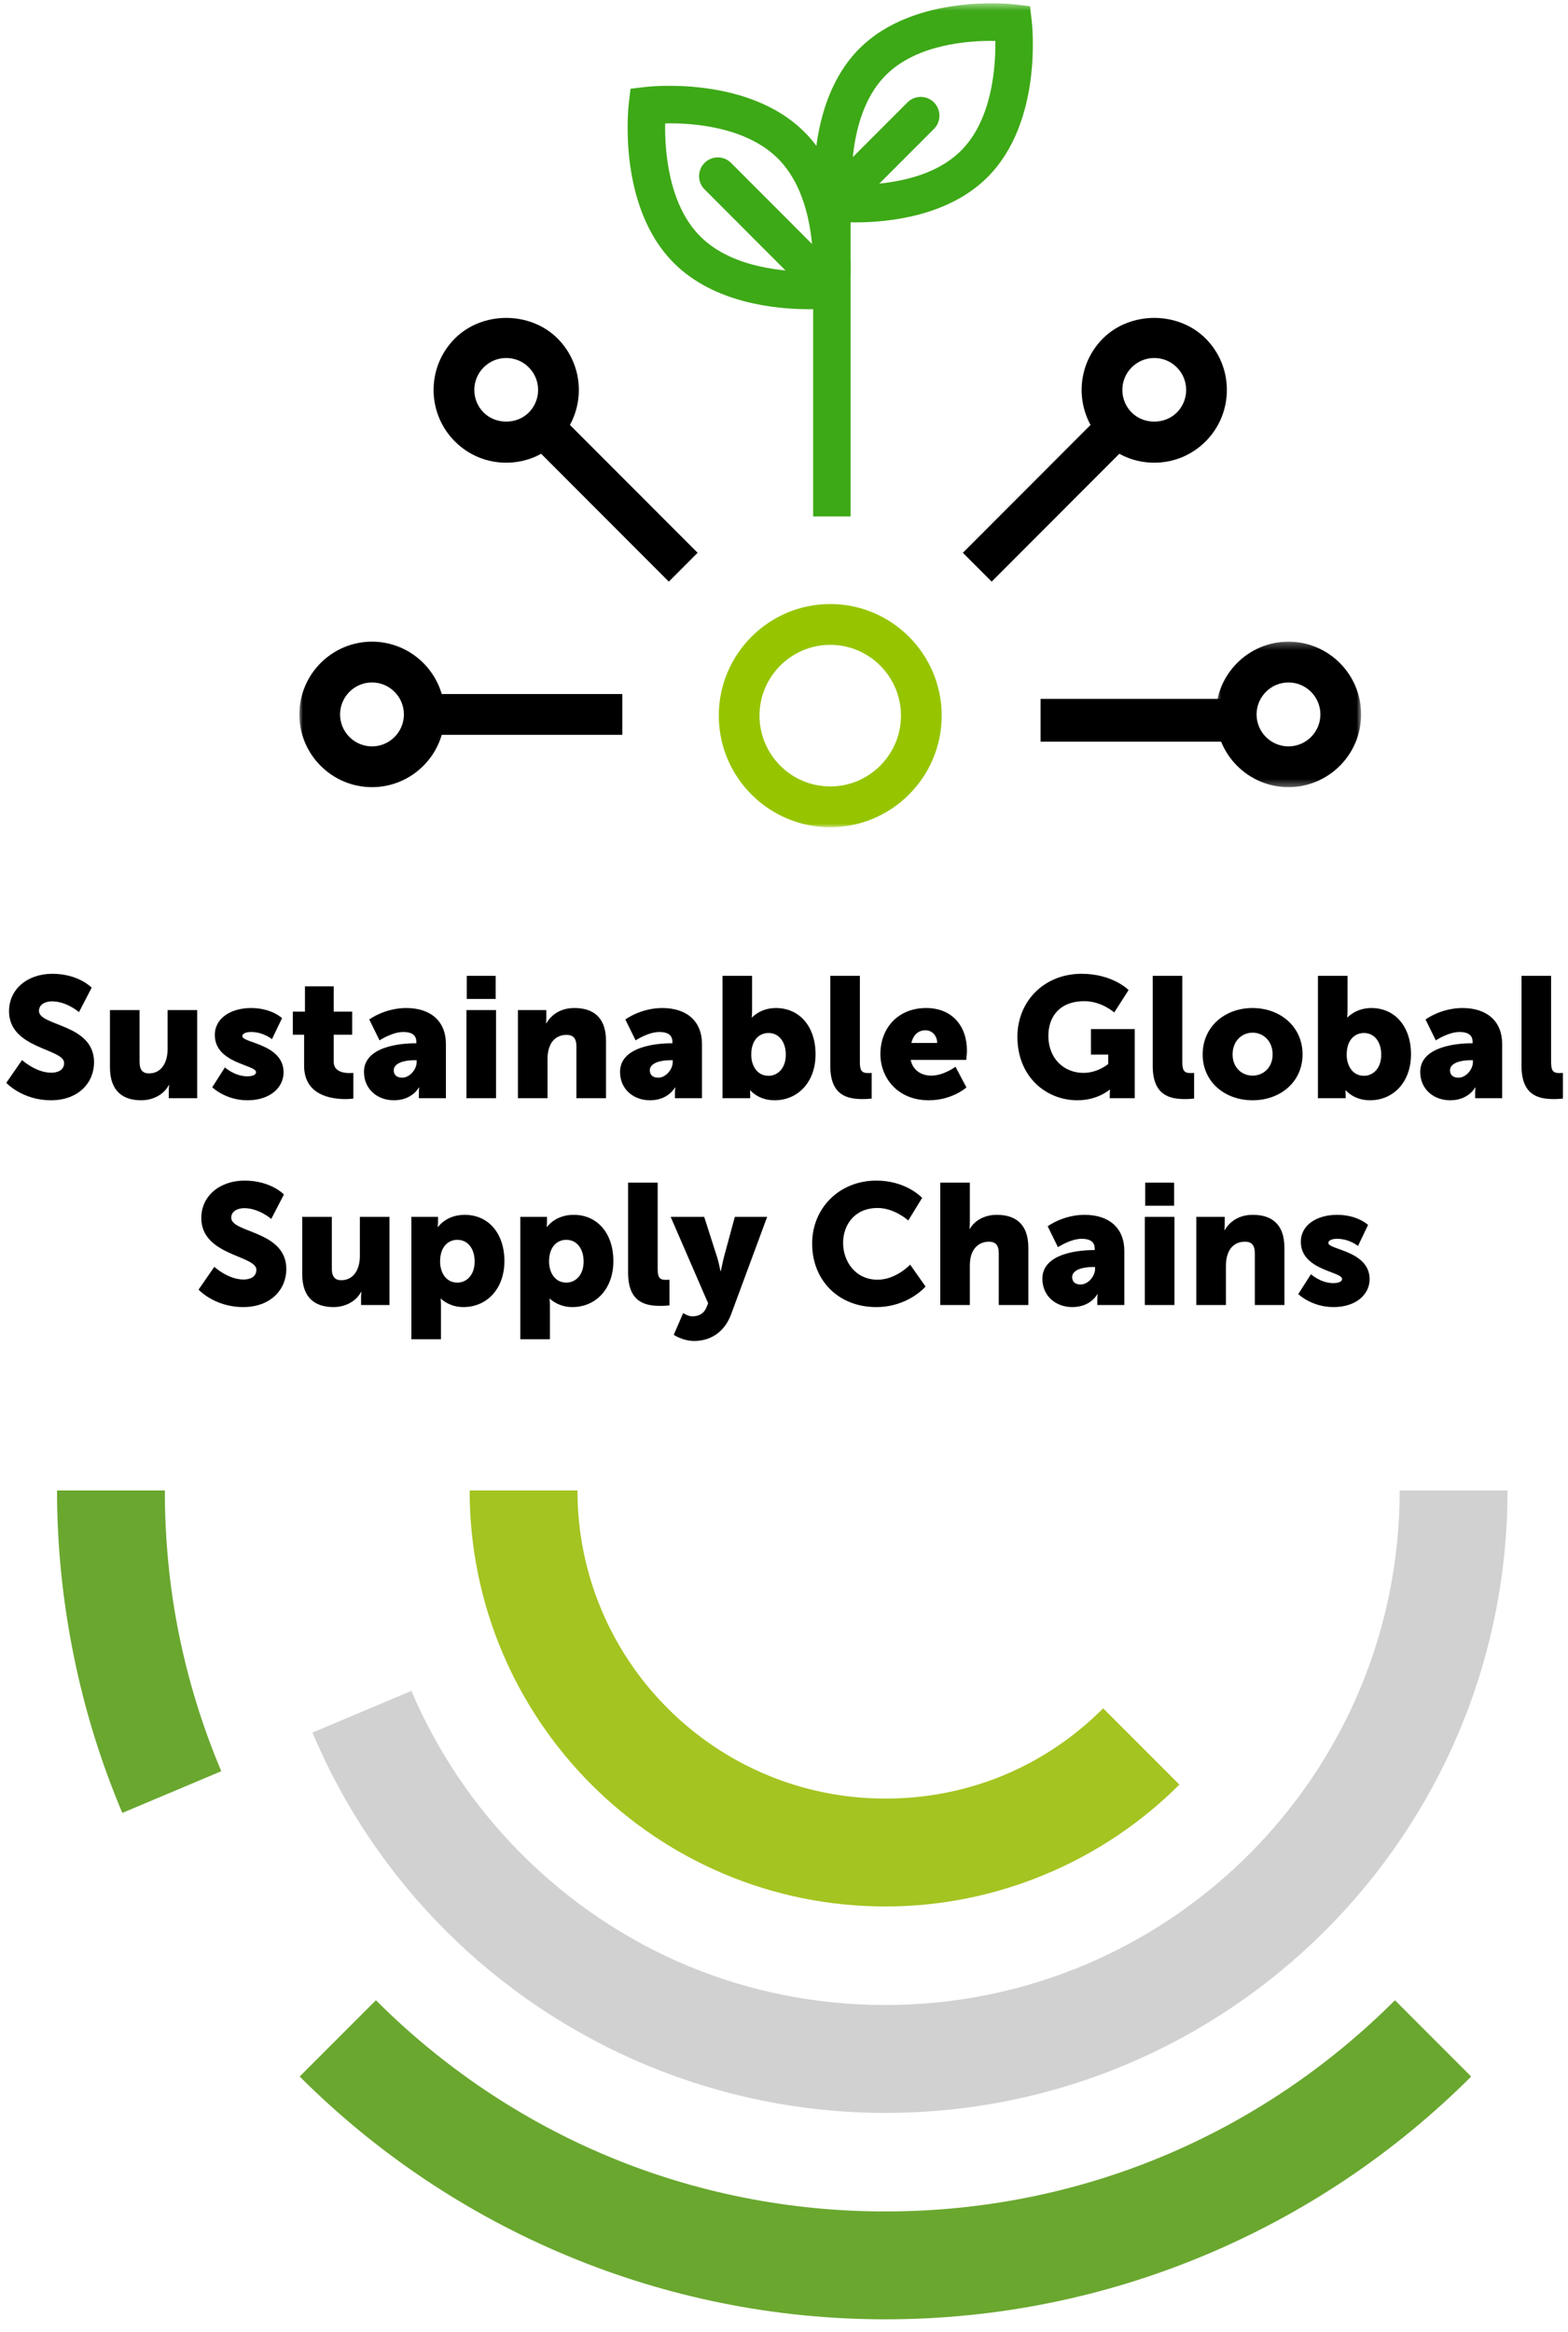 <?xml version="1.0" encoding="UTF-8"?>
<svg width="220px" height="327px" viewBox="0 0 220 327" version="1.1" xmlns="http://www.w3.org/2000/svg" xmlns:xlink="http://www.w3.org/1999/xlink">
    <title>Group 21</title>
    <defs>
        <polygon id="path-1" points="0.748 0.272 21.133 0.272 21.133 20.674 0.748 20.674"></polygon>
        <polygon id="path-3" points="0 116 148.974 116 148.974 0.466 0 0.466"></polygon>
    </defs>
    <g id="design" stroke="none" stroke-width="1" fill="none" fill-rule="evenodd">
        <g id="HOME" transform="translate(-610, -2205)">
            <g id="PILLARS" transform="translate(33, 1760)">
                <g id="ICONS" transform="translate(547, 0)">
                    <g id="Group-21" transform="translate(30, 445)">
                        <g id="Group-19" transform="translate(42, 0)">
                            <polygon id="Fill-1" fill="#000000" points="104 104 132 104 132 98 104 98"></polygon>
                            <g id="Group-18">
                                <g id="Group-4" transform="translate(127.841, 89.706)">
                                    <mask id="mask-2" fill="white">
                                        <use xlink:href="#path-1"></use>
                                    </mask>
                                    <g id="Clip-3"></g>
                                    <path d="M10.94,5.994 C8.473,5.994 6.464,8.005 6.464,10.477 C6.464,12.943 8.473,14.956 10.94,14.956 C13.408,14.956 15.418,12.943 15.418,10.477 C15.418,8.005 13.408,5.994 10.94,5.994 M10.94,20.674 C5.318,20.674 0.748,16.101 0.748,10.477 C0.748,4.851 5.318,0.272 10.94,0.272 C16.56,0.272 21.133,4.851 21.133,10.477 C21.133,16.101 16.56,20.674 10.94,20.674" id="Fill-2" fill="#000000" mask="url(#mask-2)"></path>
                                </g>
                                <mask id="mask-4" fill="white">
                                    <use xlink:href="#path-3"></use>
                                </mask>
                                <g id="Clip-6"></g>
                                <polygon id="Fill-5" fill="#000000" mask="url(#mask-4)" points="17.064 103.04 45.317 103.04 45.317 97.321 17.064 97.321"></polygon>
                                <path d="M10.194,95.699 C7.724,95.699 5.714,97.711 5.714,100.183 C5.714,102.649 7.724,104.662 10.194,104.662 C12.661,104.662 14.67,102.649 14.67,100.183 C14.67,97.711 12.661,95.699 10.194,95.699 M10.194,110.38 C4.574,110.38 0.001,105.807 0.001,100.183 C0.001,94.557 4.574,89.978 10.194,89.978 C15.814,89.978 20.386,94.557 20.386,100.183 C20.386,105.807 15.814,110.38 10.194,110.38" id="Fill-7" fill="#000000" mask="url(#mask-4)"></path>
                                <polygon id="Fill-8" fill="#000000" mask="url(#mask-4)" points="97.136 81.559 93.096 77.515 113.072 57.524 117.111 61.568"></polygon>
                                <path d="M119.949,50.202 C118.753,50.202 117.628,50.666 116.782,51.516 C115.037,53.262 115.037,56.103 116.782,57.85 C118.473,59.543 121.425,59.543 123.116,57.85 C124.862,56.103 124.862,53.262 123.116,51.516 C122.271,50.666 121.146,50.202 119.949,50.202 M119.949,64.883 C117.225,64.883 114.667,63.822 112.741,61.894 C108.766,57.918 108.766,51.446 112.741,47.469 C116.591,43.616 123.307,43.616 127.158,47.469 C131.131,51.446 131.131,57.918 127.158,61.894 C125.232,63.822 122.673,64.883 119.949,64.883" id="Fill-9" fill="#000000" mask="url(#mask-4)"></path>
                                <polygon id="Fill-10" fill="#000000" mask="url(#mask-4)" points="51.839 81.559 31.863 61.568 35.903 57.524 55.879 77.515"></polygon>
                                <path d="M29.026,50.202 C27.827,50.202 26.704,50.666 25.859,51.516 C24.113,53.262 24.113,56.103 25.859,57.85 C27.55,59.543 30.502,59.543 32.191,57.85 C33.936,56.103 33.936,53.262 32.191,51.516 C31.347,50.666 30.222,50.202 29.026,50.202 M29.026,64.883 C26.3,64.883 23.742,63.822 21.817,61.894 C17.842,57.918 17.842,51.446 21.817,47.469 C25.668,43.616 32.382,43.616 36.234,47.469 C40.208,51.446 40.208,57.918 36.234,61.894 C34.308,63.822 31.75,64.883 29.026,64.883" id="Fill-11" fill="#000000" mask="url(#mask-4)"></path>
                                <path d="M74.489,90.424 C69.016,90.424 64.565,94.878 64.565,100.35 C64.565,105.826 69.016,110.28 74.489,110.28 C79.957,110.28 84.41,105.826 84.41,100.35 C84.41,94.878 79.957,90.424 74.489,90.424 M74.489,116 C65.864,116 58.85,108.982 58.85,100.35 C58.85,91.724 65.864,84.702 74.489,84.702 C83.112,84.702 90.125,91.724 90.125,100.35 C90.125,108.982 83.112,116 74.489,116" id="Fill-12" fill="#96C500" mask="url(#mask-4)"></path>
                                <path d="M77.487,25.913 C81.234,25.951 88.493,25.477 92.853,21.113 C97.21,16.748 97.703,9.392 97.652,5.74 C93.944,5.665 86.645,6.18 82.285,10.542 C77.928,14.905 77.436,22.259 77.487,25.913 M78,31.185 C76.105,31.185 74.848,31.046 74.683,31.024 L72.624,30.782 L72.384,28.721 C72.312,28.148 70.814,14.585 78.571,6.821 C86.332,-0.947 99.891,0.555 100.456,0.627 L102.515,0.871 L102.755,2.932 C102.827,3.505 104.325,17.068 96.568,24.832 C91.06,30.345 82.631,31.185 78,31.185" id="Fill-13" fill="#3DA916" mask="url(#mask-4)"></path>
                                <path d="M51.326,17.307 C51.263,21.038 51.752,28.644 56.254,33.151 C60.761,37.667 68.39,38.127 72.088,38.087 C72.149,34.356 71.661,26.749 67.158,22.242 C62.651,17.727 54.976,17.207 51.326,17.307 M71.501,43.359 C66.769,43.359 58.16,42.501 52.536,36.872 C44.615,28.943 46.151,15.088 46.223,14.501 L46.463,12.442 L48.522,12.198 C49.107,12.126 62.963,10.596 70.876,18.522 C78.795,26.449 77.261,40.306 77.189,40.891 L76.947,42.952 L74.888,43.196 C74.721,43.216 73.431,43.359 71.501,43.359" id="Fill-14" fill="#3DA916" mask="url(#mask-4)"></path>
                                <polygon id="Fill-15" fill="#3DA916" mask="url(#mask-4)" points="72.087 72.415 77.344 72.415 77.344 28.411 72.087 28.411"></polygon>
                                <path d="M74.992,31.043 C74.319,31.043 73.647,30.787 73.134,30.273 C72.108,29.245 72.108,27.581 73.134,26.553 L85.321,14.359 C86.347,13.33 88.011,13.33 89.037,14.359 C90.065,15.386 90.065,17.051 89.037,18.078 L76.85,30.273 C76.337,30.787 75.665,31.043 74.992,31.043" id="Fill-16" fill="#3DA916" mask="url(#mask-4)"></path>
                                <path d="M74.581,43.214 C73.907,43.214 73.236,42.958 72.723,42.444 L56.855,26.559 C55.827,25.534 55.827,23.867 56.855,22.842 C57.881,21.813 59.545,21.813 60.571,22.842 L76.44,38.724 C77.466,39.753 77.466,41.416 76.44,42.444 C75.926,42.958 75.254,43.214 74.581,43.214" id="Fill-17" fill="#3DA916" mask="url(#mask-4)"></path>
                            </g>
                        </g>
                        <g id="Group-9" transform="translate(0, 136)">
                            <path d="M7.148,18.288 C11.012,18.288 13.196,15.816 13.196,12.96 C13.196,7.536 5.468,7.92 5.468,5.76 C5.468,4.8 6.428,4.416 7.292,4.416 C9.356,4.416 11.084,5.928 11.084,5.928 L12.86,2.496 C12.86,2.496 11.036,0.552 7.34,0.552 C3.932,0.552 1.268,2.64 1.268,5.808 C1.268,11.088 8.996,11.016 8.996,13.056 C8.996,14.088 8.06,14.424 7.196,14.424 C5.036,14.424 3.092,12.648 3.092,12.648 L0.884,15.84 C0.884,15.84 3.116,18.288 7.148,18.288 Z M19.82,18.288 C21.476,18.288 23.012,17.472 23.684,16.152 L23.732,16.152 C23.732,16.152 23.684,16.512 23.684,16.92 L23.684,18 L27.668,18 L27.668,5.64 L23.516,5.64 L23.516,11.112 C23.516,12.96 22.676,14.52 20.9,14.52 C20.036,14.52 19.58,14.04 19.58,12.888 L19.58,5.64 L15.428,5.64 L15.428,13.656 C15.428,17.136 17.372,18.288 19.82,18.288 Z M34.724,18.288 C37.916,18.288 39.788,16.488 39.788,14.376 C39.788,10.392 34.004,10.248 34.004,9.312 C34.004,8.88 34.604,8.712 35.228,8.712 C36.956,8.712 38.156,9.72 38.156,9.72 L39.572,6.768 C39.572,6.768 38.108,5.352 35.228,5.352 C32.372,5.352 30.14,6.792 30.14,9.12 C30.14,13.152 35.924,13.272 35.924,14.352 C35.924,14.76 35.324,14.928 34.7,14.928 C32.924,14.928 31.556,13.68 31.556,13.68 L29.78,16.464 C29.78,16.464 31.628,18.288 34.724,18.288 Z M48.452,18.12 C49.124,18.12 49.58,18.048 49.58,18.048 L49.58,14.448 C49.58,14.448 49.364,14.472 49.028,14.472 C48.236,14.472 46.82,14.28 46.82,12.888 L46.82,9.096 L49.412,9.096 L49.412,5.856 L46.82,5.856 L46.82,2.304 L42.788,2.304 L42.788,5.856 L41.084,5.856 L41.084,9.096 L42.668,9.096 L42.668,13.44 C42.668,17.592 46.484,18.12 48.452,18.12 Z M55.268,18.288 C57.86,18.288 58.772,16.488 58.772,16.488 L58.82,16.488 C58.82,16.488 58.772,16.848 58.772,17.256 L58.772,18 L62.564,18 L62.564,10.392 C62.564,7.248 60.476,5.352 56.996,5.352 C53.948,5.352 51.812,6.96 51.812,6.96 L53.252,9.888 C53.252,9.888 55.028,8.712 56.588,8.712 C57.62,8.712 58.412,9.048 58.412,10.08 L58.412,10.296 L58.244,10.296 C56.324,10.296 51.068,10.704 51.068,14.304 C51.068,16.752 52.964,18.288 55.268,18.288 Z M56.42,15.12 C55.604,15.12 55.244,14.664 55.244,14.088 C55.244,13.056 56.756,12.672 58.076,12.672 L58.46,12.672 L58.46,12.936 C58.46,13.944 57.5,15.12 56.42,15.12 Z M69.548,4.08 L69.548,0.84 L65.492,0.84 L65.492,4.08 L69.548,4.08 Z M69.596,18 L69.596,5.64 L65.444,5.64 L65.444,18 L69.596,18 Z M76.82,18 L76.82,12.528 C76.82,11.928 76.892,11.376 77.06,10.896 C77.42,9.84 78.212,9.12 79.508,9.12 C80.42,9.12 80.876,9.6 80.876,10.752 L80.876,18 L85.028,18 L85.028,9.984 C85.028,6.504 83.084,5.352 80.588,5.352 C78.404,5.352 77.228,6.528 76.652,7.488 L76.604,7.488 L76.609,7.447 C76.621,7.342 76.652,7.046 76.652,6.72 L76.652,5.64 L72.668,5.64 L72.668,18 L76.82,18 Z M91.196,18.288 C93.788,18.288 94.7,16.488 94.7,16.488 L94.748,16.488 C94.748,16.488 94.7,16.848 94.7,17.256 L94.7,18 L98.492,18 L98.492,10.392 C98.492,7.248 96.404,5.352 92.924,5.352 C89.876,5.352 87.74,6.96 87.74,6.96 L89.18,9.888 C89.18,9.888 90.956,8.712 92.516,8.712 C93.548,8.712 94.34,9.048 94.34,10.08 L94.34,10.296 L94.172,10.296 C92.252,10.296 86.996,10.704 86.996,14.304 C86.996,16.752 88.892,18.288 91.196,18.288 Z M92.348,15.12 C91.532,15.12 91.172,14.664 91.172,14.088 C91.172,13.056 92.684,12.672 94.004,12.672 L94.388,12.672 L94.388,12.936 C94.388,13.944 93.428,15.12 92.348,15.12 Z M108.668,18.288 C111.956,18.288 114.428,15.744 114.428,11.832 C114.428,7.992 112.22,5.352 108.86,5.352 C106.676,5.352 105.524,6.672 105.524,6.672 L105.476,6.672 C105.476,6.672 105.524,6.24 105.524,5.616 L105.524,0.84 L101.372,0.84 L101.372,18 L105.26,18 L105.26,17.592 C105.26,17.208 105.236,16.896 105.236,16.896 L105.284,16.896 C105.284,16.896 106.388,18.288 108.668,18.288 Z M107.828,14.856 C106.196,14.856 105.404,13.392 105.404,11.904 C105.404,9.768 106.58,8.856 107.828,8.856 C109.268,8.856 110.252,10.056 110.252,11.904 C110.252,13.8 109.124,14.856 107.828,14.856 Z M121.052,18.12 C121.724,18.12 122.3,18.048 122.3,18.048 L122.3,14.448 C122.3,14.448 122.06,14.472 121.796,14.472 C120.86,14.472 120.644,14.064 120.644,12.888 L120.644,0.84 L116.492,0.84 L116.492,13.44 C116.492,17.592 118.844,18.12 121.052,18.12 Z M130.316,18.288 C133.604,18.288 135.596,16.488 135.596,16.488 L134.06,13.584 C134.06,13.584 132.428,14.832 130.652,14.832 C129.332,14.832 128.084,14.136 127.772,12.624 L135.572,12.624 C135.572,12.624 135.668,11.736 135.668,11.328 C135.668,7.896 133.604,5.352 129.956,5.352 C125.972,5.352 123.524,8.184 123.524,11.808 C123.524,15.096 125.9,18.288 130.316,18.288 Z M131.492,10.248 L127.868,10.248 C128.084,9.336 128.66,8.472 129.86,8.472 C130.844,8.472 131.492,9.312 131.492,10.248 Z M151.172,18.288 C154.028,18.288 155.684,16.8 155.684,16.8 L155.732,16.8 C155.732,16.8 155.713,17.084 155.709,17.4 L155.708,18 L159.212,18 L159.212,8.304 L153.068,8.304 L153.068,11.88 L155.492,11.88 L155.492,13.2 C155.492,13.2 154.028,14.448 152.012,14.448 C149.348,14.448 147.092,12.504 147.092,9.24 C147.092,6.696 148.556,4.392 152.156,4.392 C154.58,4.392 156.332,5.976 156.332,5.976 L158.348,2.832 C158.348,2.832 156.14,0.552 151.748,0.552 C146.516,0.552 142.748,4.392 142.748,9.384 C142.748,15 146.78,18.288 151.172,18.288 Z M166.292,18.12 C166.964,18.12 167.54,18.048 167.54,18.048 L167.54,14.448 C167.54,14.448 167.3,14.472 167.036,14.472 C166.1,14.472 165.884,14.064 165.884,12.888 L165.884,0.84 L161.732,0.84 L161.732,13.44 C161.732,17.592 164.084,18.12 166.292,18.12 Z M175.748,18.288 C179.636,18.288 182.756,15.72 182.756,11.856 C182.756,7.968 179.636,5.352 175.724,5.352 C171.86,5.352 168.74,7.968 168.74,11.856 C168.74,15.72 171.86,18.288 175.748,18.288 Z M175.748,14.832 C174.236,14.832 172.94,13.704 172.94,11.856 C172.94,9.984 174.236,8.808 175.748,8.808 C177.26,8.808 178.556,9.984 178.556,11.856 C178.556,13.704 177.26,14.832 175.748,14.832 Z M192.212,18.288 C195.5,18.288 197.972,15.744 197.972,11.832 C197.972,7.992 195.764,5.352 192.404,5.352 C190.22,5.352 189.068,6.672 189.068,6.672 L189.02,6.672 C189.02,6.672 189.068,6.24 189.068,5.616 L189.068,0.84 L184.916,0.84 L184.916,18 L188.804,18 L188.804,17.592 C188.804,17.208 188.78,16.896 188.78,16.896 L188.828,16.896 C188.828,16.896 189.932,18.288 192.212,18.288 Z M191.372,14.856 C189.74,14.856 188.948,13.392 188.948,11.904 C188.948,9.768 190.124,8.856 191.372,8.856 C192.812,8.856 193.796,10.056 193.796,11.904 C193.796,13.8 192.668,14.856 191.372,14.856 Z M203.468,18.288 C206.06,18.288 206.972,16.488 206.972,16.488 L207.02,16.488 C207.02,16.488 206.972,16.848 206.972,17.256 L206.972,18 L210.764,18 L210.764,10.392 C210.764,7.248 208.676,5.352 205.196,5.352 C202.148,5.352 200.012,6.96 200.012,6.96 L201.452,9.888 C201.452,9.888 203.228,8.712 204.788,8.712 C205.82,8.712 206.612,9.048 206.612,10.08 L206.612,10.296 L206.444,10.296 C204.524,10.296 199.268,10.704 199.268,14.304 C199.268,16.752 201.164,18.288 203.468,18.288 Z M204.62,15.12 C203.804,15.12 203.444,14.664 203.444,14.088 C203.444,13.056 204.956,12.672 206.276,12.672 L206.66,12.672 L206.66,12.936 C206.66,13.944 205.7,15.12 204.62,15.12 Z M218.036,18.12 C218.708,18.12 219.284,18.048 219.284,18.048 L219.284,14.448 C219.284,14.448 219.044,14.472 218.78,14.472 C217.844,14.472 217.628,14.064 217.628,12.888 L217.628,0.84 L213.476,0.84 L213.476,13.44 C213.476,17.592 215.828,18.12 218.036,18.12 Z M34.124,47.288 C37.988,47.288 40.172,44.816 40.172,41.96 C40.172,36.536 32.444,36.92 32.444,34.76 C32.444,33.8 33.404,33.416 34.268,33.416 C36.332,33.416 38.06,34.928 38.06,34.928 L39.836,31.496 C39.836,31.496 38.012,29.552 34.316,29.552 C30.908,29.552 28.244,31.64 28.244,34.808 C28.244,40.088 35.972,40.016 35.972,42.056 C35.972,43.088 35.036,43.424 34.172,43.424 C32.012,43.424 30.068,41.648 30.068,41.648 L27.86,44.84 C27.86,44.84 30.092,47.288 34.124,47.288 Z M46.796,47.288 C48.452,47.288 49.988,46.472 50.66,45.152 L50.708,45.152 C50.708,45.152 50.66,45.512 50.66,45.92 L50.66,47 L54.644,47 L54.644,34.64 L50.492,34.64 L50.492,40.112 C50.492,41.96 49.652,43.52 47.876,43.52 C47.012,43.52 46.556,43.04 46.556,41.888 L46.556,34.64 L42.404,34.64 L42.404,42.656 C42.404,46.136 44.348,47.288 46.796,47.288 Z M61.868,51.8 L61.868,47.168 C61.868,46.544 61.82,46.112 61.82,46.112 L61.868,46.112 L61.891,46.135 C62.062,46.3 63.164,47.288 65.012,47.288 C68.3,47.288 70.772,44.744 70.772,40.832 C70.772,36.992 68.564,34.352 65.204,34.352 C62.588,34.352 61.46,36.056 61.46,36.056 L61.412,36.056 C61.412,36.056 61.46,35.672 61.46,35.264 L61.46,34.64 L57.716,34.64 L57.716,51.8 L61.868,51.8 Z M64.172,43.856 C62.54,43.856 61.748,42.392 61.748,40.904 C61.748,38.768 62.924,37.856 64.172,37.856 C65.612,37.856 66.596,39.056 66.596,40.904 C66.596,42.8 65.468,43.856 64.172,43.856 Z M77.156,51.8 L77.156,47.168 C77.156,46.544 77.108,46.112 77.108,46.112 L77.156,46.112 L77.179,46.135 C77.35,46.3 78.452,47.288 80.3,47.288 C83.588,47.288 86.06,44.744 86.06,40.832 C86.06,36.992 83.852,34.352 80.492,34.352 C77.876,34.352 76.748,36.056 76.748,36.056 L76.7,36.056 C76.7,36.056 76.748,35.672 76.748,35.264 L76.748,34.64 L73.004,34.64 L73.004,51.8 L77.156,51.8 Z M79.46,43.856 C77.828,43.856 77.036,42.392 77.036,40.904 C77.036,38.768 78.212,37.856 79.46,37.856 C80.9,37.856 81.884,39.056 81.884,40.904 C81.884,42.8 80.756,43.856 79.46,43.856 Z M92.684,47.12 C93.356,47.12 93.932,47.048 93.932,47.048 L93.932,43.448 C93.932,43.448 93.692,43.472 93.428,43.472 C92.492,43.472 92.276,43.064 92.276,41.888 L92.276,29.84 L88.124,29.84 L88.124,42.44 C88.124,46.592 90.476,47.12 92.684,47.12 Z M97.412,52.04 C99.38,52.04 101.54,51.08 102.572,48.32 L107.636,34.64 L103.1,34.64 L101.54,40.4 C101.372,41.072 101.132,42.248 101.132,42.248 L101.084,42.248 C101.084,42.248 100.844,41 100.628,40.328 L98.804,34.64 L94.1,34.64 L99.356,46.76 L99.116,47.336 C98.684,48.392 97.796,48.584 97.124,48.584 C96.524,48.584 95.852,48.128 95.852,48.128 L94.532,51.176 C94.532,51.176 95.78,52.04 97.412,52.04 Z M122.948,47.288 C127.436,47.288 129.86,44.408 129.86,44.408 L127.7,41.336 C127.7,41.336 125.732,43.448 123.14,43.448 C119.972,43.448 118.292,40.832 118.292,38.288 C118.292,35.816 119.852,33.392 123.14,33.392 C125.516,33.392 127.436,35.144 127.436,35.144 L129.38,31.976 L129.361,31.956 C129.138,31.721 126.966,29.552 122.948,29.552 C117.788,29.552 113.948,33.392 113.948,38.384 C113.948,43.472 117.572,47.288 122.948,47.288 Z M136.076,47 L136.076,41.528 C136.076,40.952 136.124,40.424 136.292,39.944 C136.652,38.864 137.492,38.12 138.764,38.12 C139.676,38.12 140.132,38.6 140.132,39.752 L140.132,47 L144.284,47 L144.284,38.984 C144.284,35.504 142.34,34.352 139.844,34.352 C138.212,34.352 136.772,35.096 136.076,36.32 L136.028,36.32 C136.028,36.32 136.076,35.888 136.076,35.264 L136.076,29.84 L131.924,29.84 L131.924,47 L136.076,47 Z M150.452,47.288 C153.044,47.288 153.956,45.488 153.956,45.488 L154.004,45.488 C154.004,45.488 153.956,45.848 153.956,46.256 L153.956,47 L157.748,47 L157.748,39.392 C157.748,36.248 155.66,34.352 152.18,34.352 C149.132,34.352 146.996,35.96 146.996,35.96 L148.436,38.888 C148.436,38.888 150.212,37.712 151.772,37.712 C152.804,37.712 153.596,38.048 153.596,39.08 L153.596,39.296 L153.428,39.296 C151.508,39.296 146.252,39.704 146.252,43.304 C146.252,45.752 148.148,47.288 150.452,47.288 Z M151.604,44.12 C150.788,44.12 150.428,43.664 150.428,43.088 C150.428,42.056 151.94,41.672 153.26,41.672 L153.644,41.672 L153.644,41.936 C153.644,42.944 152.684,44.12 151.604,44.12 Z M164.732,33.08 L164.732,29.84 L160.676,29.84 L160.676,33.08 L164.732,33.08 Z M164.78,47 L164.78,34.64 L160.628,34.64 L160.628,47 L164.78,47 Z M172.004,47 L172.004,41.528 C172.004,40.928 172.076,40.376 172.244,39.896 C172.604,38.84 173.396,38.12 174.692,38.12 C175.604,38.12 176.06,38.6 176.06,39.752 L176.06,47 L180.212,47 L180.212,38.984 C180.212,35.504 178.268,34.352 175.772,34.352 C173.588,34.352 172.412,35.528 171.836,36.488 L171.788,36.488 L171.793,36.447 C171.805,36.342 171.836,36.046 171.836,35.72 L171.836,34.64 L167.852,34.64 L167.852,47 L172.004,47 Z M187.1,47.288 C190.292,47.288 192.164,45.488 192.164,43.376 C192.164,39.392 186.38,39.248 186.38,38.312 C186.38,37.88 186.98,37.712 187.604,37.712 C189.332,37.712 190.532,38.72 190.532,38.72 L191.948,35.768 C191.948,35.768 190.484,34.352 187.604,34.352 C184.748,34.352 182.516,35.792 182.516,38.12 C182.516,42.152 188.3,42.272 188.3,43.352 C188.3,43.76 187.7,43.928 187.076,43.928 C185.3,43.928 183.932,42.68 183.932,42.68 L182.156,45.464 C182.156,45.464 184.004,47.288 187.1,47.288 Z" id="SustainableGlobalSupplyChains" fill="#000000" fill-rule="nonzero"></path>
                            <g id="Group-7" transform="translate(8, 73)">
                                <path d="M198.414,82.183 C187.73,92.869 174.918,101.497 160.648,107.409 C146.928,113.093 131.922,116.231 116.232,116.231 C100.54,116.231 85.536,113.093 71.814,107.409 C57.542,101.497 44.732,92.869 34.048,82.183 L44.744,71.487 C54.096,80.841 65.226,88.361 77.544,93.463 C89.426,98.387 102.492,101.103 116.232,101.103 C129.97,101.103 143.036,98.387 154.918,93.463 C167.238,88.359 178.366,80.841 187.718,71.487 L198.414,82.183 Z M9.162,45.221 C6.188,38.187 3.88,30.785 2.33,23.095 C0.802,15.533 0,7.805 0,-0.001 L15.13,-0.001 C15.13,6.999 15.81,13.733 17.104,20.141 C18.448,26.799 20.454,33.233 23.048,39.371 L9.162,45.221 Z" id="Fill-1" fill="#6AA72F"></path>
                                <path d="M157.478,41.248 C152.132,46.596 145.696,50.924 138.512,53.9 C131.61,56.758 124.082,58.338 116.23,58.338 C100.128,58.338 85.542,51.806 74.984,41.248 C64.426,30.69 57.894,16.104 57.894,-1.42108547e-14 L73.022,-1.42108547e-14 C73.022,11.932 77.862,22.736 85.678,30.552 C93.496,38.37 104.3,43.208 116.23,43.208 C122.13,43.208 127.718,42.05 132.778,39.956 C138.016,37.786 142.77,34.566 146.782,30.552 L157.478,41.248 Z" id="Fill-3" fill="#A4C421"></path>
                                <path d="M203.516,-0 C203.516,24.096 193.742,45.92 177.948,61.716 C162.15,77.512 140.326,87.286 116.232,87.286 C104.46,87.286 93.192,84.926 82.882,80.654 C72.154,76.21 62.532,69.732 54.516,61.716 C50.566,57.766 46.98,53.418 43.822,48.732 C40.746,44.168 38.062,39.222 35.834,33.954 L49.722,28.104 C51.506,32.322 53.732,36.4 56.35,40.282 C58.94,44.124 61.912,47.72 65.212,51.022 C71.896,57.706 79.836,63.072 88.614,66.71 C97.084,70.218 106.412,72.154 116.232,72.154 C136.152,72.154 154.194,64.078 167.25,51.022 C180.308,37.962 188.386,19.922 188.386,-0 L203.516,-0 Z" id="Fill-5" fill="#D1D1D1"></path>
                            </g>
                        </g>
                    </g>
                </g>
            </g>
        </g>
    </g>
</svg>